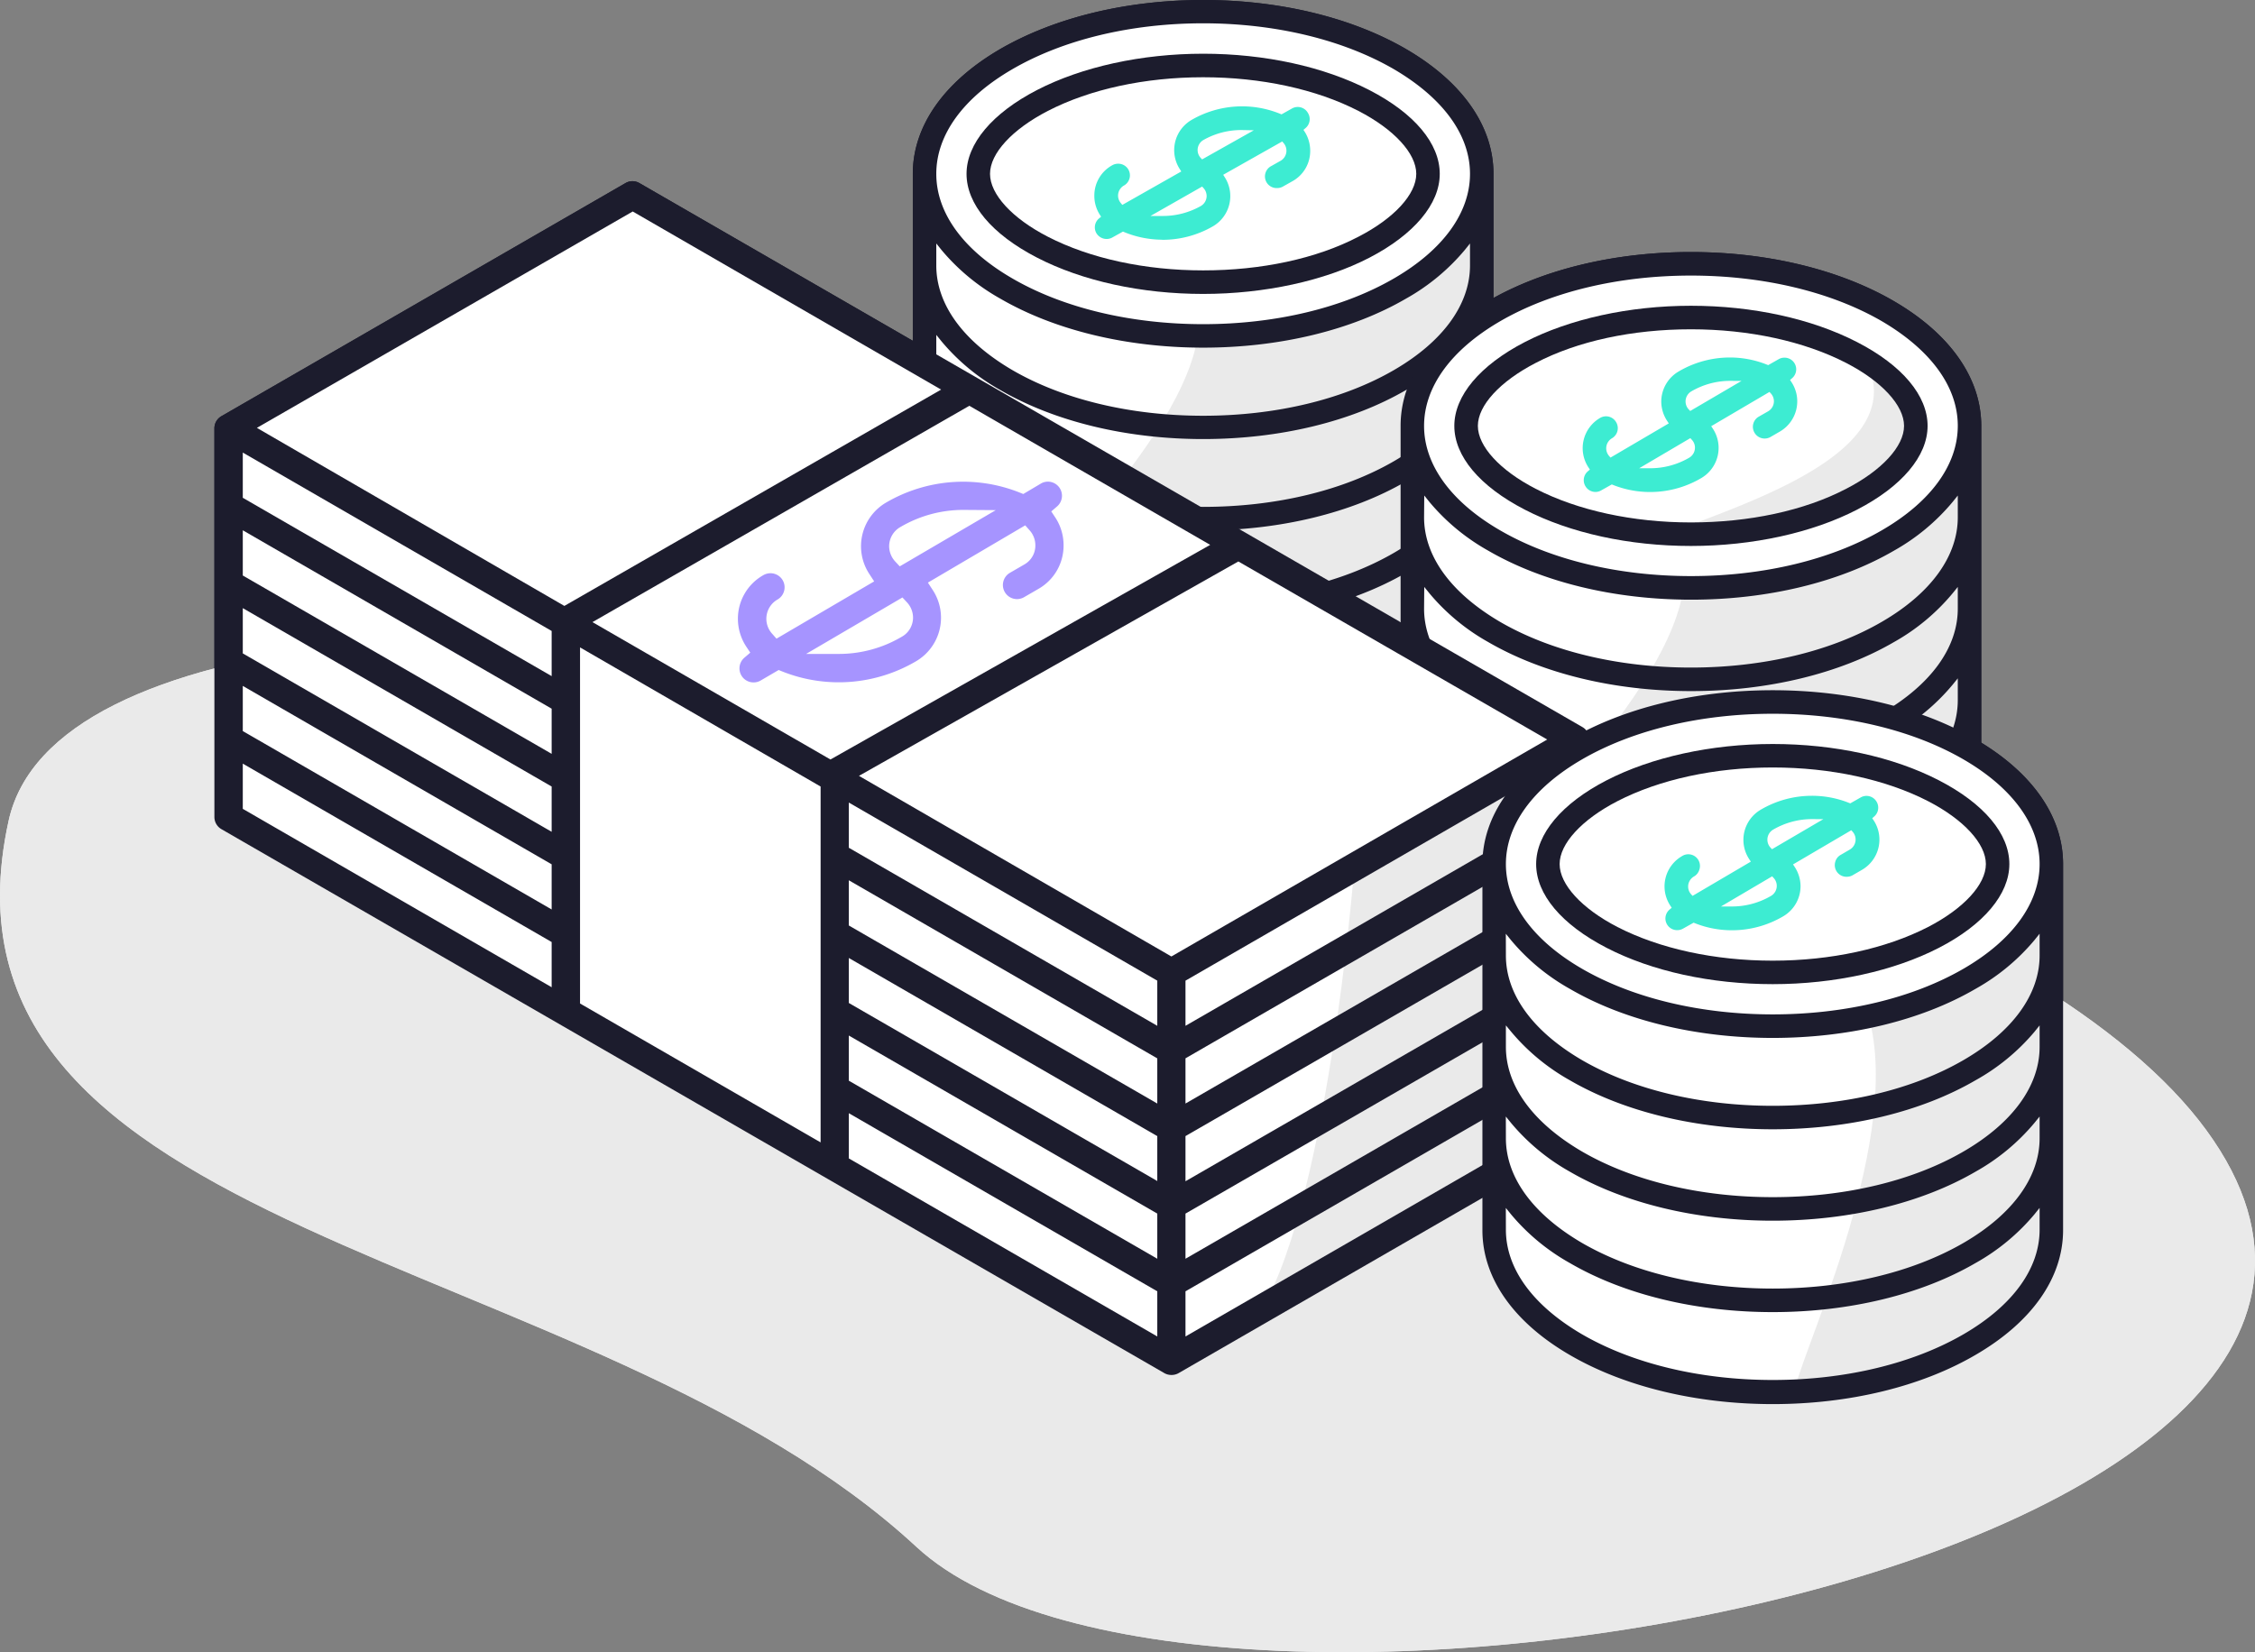 <svg xmlns="http://www.w3.org/2000/svg" viewBox="0 0 386.94 283.58"><rect x="0" y="0" width="386.94" height="283.58" fill="#808080" stroke="none"/><defs><style>.cls-1{fill:#eaeaea;}.cls-2{fill:#fff;}.cls-3{fill:#1c1c2d;}.cls-4{fill:#3decd2;}.cls-5{fill:#a694ff;}</style></defs><title>cashAsset 1</title><g id="Layer_2" data-name="Layer 2"><g id="Capa_1" data-name="Capa 1"><path class="cls-1" d="M1.48,140.87C16.1,74.28,324.1,119.42,378.6,194S204.66,309.42,157.26,265.51C101.21,213.58-14.37,213.06,1.48,140.87Z"/><path class="cls-2" d="M239.65,10.45C230.74,5,219,2,206.45,2s-24.29,3-33.2,8.49c-9.31,5.72-14.44,13.48-14.44,21.85v94.11c0,8.37,5.13,16.13,14.44,21.85,8.91,5.48,20.7,8.49,33.2,8.49s24.29-3,33.2-8.49c9.31-5.72,14.44-13.48,14.44-21.85V32.3C254.08,23.93,249,16.17,239.65,10.45Z"/><path class="cls-1" d="M195.66,58.72v61.69s55.62-6.89,58.11-21.79,0-71.16,0-71.16-2.93,14.88-6.73,17.7C228.54,58.88,195.66,58.72,195.66,58.72Z"/><path class="cls-3" d="M206.45,153.79c-13.12,0-25.49-3-34.82-8.42-9.68-5.63-15-13.24-15-21.41V29.84c0-8.18,5.33-15.79,15-21.42C181,3,193.33,0,206.45,0s25.49,3,34.82,8.42c9.68,5.63,15,13.24,15,21.42V124c0,8.17-5.33,15.78-15,21.41C231.94,150.8,219.57,153.79,206.45,153.79ZM160.66,124c0,6.68,4.61,13,13,17.92,8.73,5.08,20.37,7.88,32.79,7.88s24.06-2.8,32.79-7.88c8.38-4.88,13-11.24,13-17.92v-3.74l-.89,1.11a36.15,36.15,0,0,1-10.08,8.35c-9.33,5.44-21.7,8.43-34.82,8.43s-25.49-3-34.82-8.43a36,36,0,0,1-10.08-8.35l-.89-1.11Zm0-15.69c0,6.68,4.61,13,13,17.93,8.73,5.07,20.37,7.87,32.79,7.87s24.06-2.8,32.79-7.87c8.38-4.88,13-11.25,13-17.93v-3.73l-.89,1.1A36.35,36.35,0,0,1,241.27,114c-9.33,5.43-21.7,8.42-34.82,8.42s-25.49-3-34.82-8.42a36.18,36.18,0,0,1-10.08-8.36l-.89-1.1Zm0-15.69c0,6.69,4.61,13,13,17.93,8.72,5.08,20.37,7.87,32.79,7.87s24.06-2.79,32.79-7.87c8.38-4.88,13-11.24,13-17.93V88.85l-.89,1.1a36,36,0,0,1-10.08,8.36c-9.33,5.43-21.7,8.42-34.82,8.42s-25.49-3-34.82-8.42A36.15,36.15,0,0,1,161.55,90l-.89-1.11Zm0-15.68c0,6.68,4.61,13,13,17.92,8.73,5.08,20.37,7.88,32.79,7.88s24.06-2.8,32.79-7.88c8.38-4.88,13-11.24,13-17.92V73.16l-.89,1.11a36.15,36.15,0,0,1-10.08,8.35c-9.33,5.44-21.7,8.43-34.82,8.43s-25.49-3-34.82-8.43a36.15,36.15,0,0,1-10.08-8.35l-.89-1.11Zm0-15.69c0,6.68,4.61,13.05,13,17.93C182.39,84.21,194,87,206.45,87s24.06-2.8,32.79-7.87c8.38-4.88,13-11.25,13-17.93V57.48l-.89,1.1a36.18,36.18,0,0,1-10.08,8.36c-9.33,5.43-21.7,8.42-34.82,8.42s-25.49-3-34.82-8.42a36.18,36.18,0,0,1-10.08-8.36l-.89-1.1Zm0-15.69c0,6.69,4.61,13,13,17.93,8.72,5.08,20.37,7.87,32.79,7.87s24.06-2.79,32.79-7.87c8.38-4.88,13-11.24,13-17.93V41.79l-.89,1.11a36.15,36.15,0,0,1-10.08,8.35c-9.33,5.43-21.7,8.42-34.82,8.42s-25.49-3-34.82-8.42a36.15,36.15,0,0,1-10.08-8.35l-.89-1.11ZM206.45,4C194,4,182.38,6.83,173.66,11.91c-8.39,4.88-13,11.24-13,17.93s4.61,13.05,13,17.92c8.72,5.08,20.37,7.88,32.79,7.88s24.06-2.8,32.79-7.88c8.38-4.87,13-11.24,13-17.92s-4.62-13-13-17.93C230.51,6.83,218.87,4,206.45,4Z"/><path class="cls-3" d="M206.45,50.45c-10.59,0-20.71-2.21-28.5-6.23s-12.1-9.21-12.1-14.38,4.41-10.42,12.1-14.39,17.91-6.23,28.5-6.23,20.71,2.22,28.5,6.23,12.1,9.21,12.1,14.39S242.64,40.25,235,44.22,217,50.45,206.45,50.45Zm0-37.19c-10,0-19.42,2.05-26.65,5.78-6.12,3.16-9.92,7.29-9.92,10.8s3.8,7.64,9.92,10.79c7.23,3.73,16.69,5.78,26.65,5.78s19.42-2,26.65-5.78c6.12-3.15,9.92-7.29,9.92-10.79s-3.8-7.64-9.92-10.8C225.87,15.31,216.41,13.26,206.45,13.26Z"/><path class="cls-4" d="M199.25,41.14a17.31,17.31,0,0,1-6.34-1.3l-.22-.09-1.8,1a2,2,0,0,1-1,.27,2.06,2.06,0,0,1-1.76-1,2,2,0,0,1,.47-2.54l.34-.28-.24-.38a6,6,0,0,1-.92-3.28,5.92,5.92,0,0,1,3.08-5.18,2,2,0,0,1,1-.26,2,2,0,0,1,1.76,1,2,2,0,0,1-.77,2.75,2,2,0,0,0-1,1.71,2,2,0,0,0,.47,1.29l.26.32,10.12-5.74-.28-.44a6,6,0,0,1,2.12-8.45,17.29,17.29,0,0,1,15.14-1l.22.09,1.78-1a2,2,0,0,1,2.75.76A2,2,0,0,1,224,22l-.34.29.24.36a6.1,6.1,0,0,1,.92,3.29,5.92,5.92,0,0,1-3.08,5.18l-1.6.9a2,2,0,0,1-1,.26h0a2,2,0,0,1-2-2.57,2,2,0,0,1,1-1.21l1.6-.9a2,2,0,0,0,.55-3l-.27-.32L209.89,30l.28.44a6,6,0,0,1-2.12,8.45,17.24,17.24,0,0,1-8.56,2.27Zm-1.84-4.07,2.08,0A13.22,13.22,0,0,0,206,35.39a2,2,0,0,0,1.05-1.73,2.05,2.05,0,0,0-.5-1.34l-.27-.3Zm15.65-14.75A13.19,13.19,0,0,0,206.55,24a2,2,0,0,0-1.05,1.73,2,2,0,0,0,.5,1.34l.27.29,8.88-5Z"/><path class="cls-2" d="M322.4,54.23c-8.81-5.36-20.47-8.32-32.83-8.32s-24,3-32.82,8.32c-9.21,5.61-14.28,13.21-14.28,21.4v92.2c0,8.2,5.07,15.8,14.28,21.41,8.8,5.36,20.46,8.31,32.82,8.31s24-3,32.83-8.31c9.2-5.61,14.27-13.21,14.27-21.41V75.63C336.67,67.44,331.6,59.84,322.4,54.23Z"/><path class="cls-1" d="M279.77,102.09v61.69s55.61-6.89,58.11-21.78,0-71.17,0-71.17-2.93,14.88-6.73,17.7C312.64,102.25,279.77,102.09,279.77,102.09Z"/><path class="cls-3" d="M290.15,197.05c-13.12,0-25.48-3-34.82-8.42-9.68-5.63-15-13.24-15-21.41V73.1c0-8.18,5.33-15.79,15-21.42,9.33-5.43,21.7-8.42,34.82-8.42s25.49,3,34.82,8.42c9.68,5.63,15,13.24,15,21.42v94.12c0,8.17-5.33,15.78-15,21.41C315.64,194.06,303.27,197.05,290.15,197.05Zm-45.79-29.83c0,6.68,4.62,13,13,17.92,8.73,5.08,20.37,7.88,32.79,7.88s24.07-2.8,32.79-7.88c8.39-4.88,13-11.24,13-17.92v-3.73l-.89,1.1A36,36,0,0,1,325,172.94c-9.33,5.44-21.7,8.43-34.82,8.43s-25.49-3-34.82-8.43a36.15,36.15,0,0,1-10.08-8.35l-.89-1.1Zm0-15.69c0,6.68,4.62,13.05,13,17.93,8.73,5.07,20.37,7.87,32.79,7.87s24.07-2.8,32.79-7.87c8.39-4.88,13-11.25,13-17.93V147.8l-.89,1.1A36,36,0,0,1,325,157.26c-9.33,5.43-21.7,8.42-34.82,8.42s-25.49-3-34.82-8.42a36.35,36.35,0,0,1-10.08-8.36l-.89-1.1Zm0-15.69c0,6.69,4.62,13,13,17.93,8.73,5.08,20.37,7.87,32.79,7.87s24.07-2.79,32.79-7.87c8.39-4.88,13-11.24,13-17.93v-3.73l-.89,1.11A36,36,0,0,1,325,141.57c-9.33,5.43-21.7,8.42-34.82,8.42s-25.49-3-34.82-8.42a36.15,36.15,0,0,1-10.08-8.35l-.89-1.11Zm0-15.68c0,6.68,4.62,13.05,13,17.92,8.73,5.08,20.37,7.88,32.79,7.88s24.07-2.8,32.79-7.88c8.39-4.87,13-11.24,13-17.92v-3.73l-.89,1.1A36,36,0,0,1,325,125.88c-9.33,5.44-21.7,8.43-34.82,8.43s-25.49-3-34.82-8.43a36.15,36.15,0,0,1-10.08-8.35l-.89-1.11Zm0-15.69c0,6.68,4.62,13,13,17.93,8.73,5.07,20.37,7.87,32.79,7.87s24.07-2.8,32.79-7.87c8.39-4.88,13-11.25,13-17.93v-3.73l-.89,1.1A35.87,35.87,0,0,1,325,110.2c-9.33,5.43-21.7,8.42-34.82,8.42s-25.49-3-34.82-8.42a36.18,36.18,0,0,1-10.08-8.36l-.89-1.1Zm0-15.69c0,6.69,4.62,13,13,17.93,8.73,5.08,20.37,7.87,32.79,7.87s24.07-2.79,32.79-7.87c8.39-4.88,13-11.24,13-17.93V85.05l-.89,1.11A36,36,0,0,1,325,94.51c-9.33,5.43-21.7,8.42-34.82,8.42s-25.49-3-34.82-8.42a36.15,36.15,0,0,1-10.08-8.35l-.89-1.11ZM290.15,47.3c-12.42,0-24.06,2.79-32.79,7.87-8.38,4.88-13,11.25-13,17.93S249,86.15,257.36,91c8.73,5.08,20.37,7.88,32.79,7.88s24.07-2.8,32.79-7.88c8.39-4.87,13-11.24,13-17.92s-4.61-13-13-17.93C314.22,50.09,302.57,47.3,290.15,47.3Z"/><path class="cls-3" d="M290.15,93.71c-10.59,0-20.71-2.21-28.5-6.23s-12.1-9.21-12.1-14.38,4.41-10.42,12.1-14.39,17.91-6.23,28.5-6.23,20.71,2.22,28.5,6.23,12.11,9.21,12.11,14.39-4.42,10.41-12.11,14.38S300.74,93.71,290.15,93.71Zm0-37.19c-10,0-19.42,2-26.65,5.78-6.11,3.16-9.91,7.29-9.91,10.8s3.8,7.64,9.91,10.79c7.23,3.73,16.69,5.78,26.65,5.78s19.42-2,26.65-5.78c6.12-3.15,9.92-7.29,9.92-10.79s-3.8-7.64-9.92-10.8C309.57,58.57,300.11,56.52,290.15,56.52Z"/><path class="cls-4" d="M273.79,84.44a2,2,0,0,1-1.75-1,2,2,0,0,1,.43-2.55l.34-.29-.24-.37a6,6,0,0,1,2-8.5,2,2,0,0,1,2.75.74,2,2,0,0,1-.73,2.76,2,2,0,0,0-.51,3l.27.31,10-5.87-.29-.44a6.1,6.1,0,0,1-1-3.25,6,6,0,0,1,3-5.23,17.29,17.29,0,0,1,8.75-2.39,17.1,17.1,0,0,1,6.37,1.22l.23.09,1.76-1a1.94,1.94,0,0,1,1-.28,2,2,0,0,1,1.32,3.54l-.33.29.24.36a6,6,0,0,1-2,8.5l-1.59.92a2,2,0,0,1-1,.27h0a2,2,0,0,1-1.75-1,2,2,0,0,1,.74-2.76l1.59-.91a2,2,0,0,0,1-1.73,2,2,0,0,0-.48-1.29l-.28-.31-10,5.88.29.44a6,6,0,0,1-2,8.47,17.28,17.28,0,0,1-15.12,1.18l-.23-.09-1.78,1A2,2,0,0,1,273.79,84.44Zm7.48-4.07h1.82a13.26,13.26,0,0,0,6.75-1.8,2,2,0,0,0,1-1.75,1.93,1.93,0,0,0-.52-1.32l-.27-.3Zm15.63-15a13.19,13.19,0,0,0-6.67,1.8,2,2,0,0,0-1,1.75,2,2,0,0,0,.52,1.33l.28.29,8.8-5.16Z"/><path class="cls-2" d="M201,235.48a1.89,1.89,0,0,1-1-.26L38.28,141.83a1.93,1.93,0,0,1-1-1.66V73.46a1.93,1.93,0,0,1,1-1.66l69.32-40a1.89,1.89,0,0,1,1-.26,2,2,0,0,1,1,.26l161.76,93.4a1.92,1.92,0,0,1,1,1.66v66.71a1.93,1.93,0,0,1-1,1.66l-69.33,40A1.89,1.89,0,0,1,201,235.48Z"/><polygon class="cls-1" points="230.35 150.26 230.35 216.55 265.16 197.55 269.03 128.63 230.35 150.26"/><path class="cls-3" d="M201,236a2.46,2.46,0,0,1-1.21-.32L38,142.32a2.41,2.41,0,0,1-1.21-2.09V73.52A2.41,2.41,0,0,1,38,71.43l69.32-40a2.37,2.37,0,0,1,2.41,0L271.54,124.8a2.44,2.44,0,0,1,1.21,2.1v66.71a2.43,2.43,0,0,1-1.21,2.09l-69.33,40A2.43,2.43,0,0,1,201,236Zm-55.35-37.17,52.93,30.56v-7.75l-52.93-30.57Zm57.77,22.81v7.75l64.49-37.22v-7.77Zm-57.77-36.15,52.93,30.56v-7.75l-52.93-30.56Zm57.77,22.81v7.75l64.49-37.23V171.1Zm-57.77-36.15,52.93,30.56V195l-52.93-30.57ZM203.42,195v7.75l64.49-37.23v-7.75ZM99.53,172.24l41.28,23.84V135L99.53,111.12Zm46.12-13.39,52.93,30.56v-7.75l-52.93-30.57Zm57.77,22.8v7.76l64.49-37.23v-7.76Zm-57.77-36.14,52.93,30.56v-7.75l-52.93-30.57Zm57.77,22.81v7.75l64.49-37.23v-7.75ZM41.66,138.83l53,30.62v-7.76l-53-30.62Zm105.73-5.66,53.61,31,64.49-37.24-53-30.56ZM41.66,125.48l53,30.62v-7.75l-53-30.62Zm0-13.33,53,30.62V135l-53-30.62Zm60-5.37,40.84,23.58,65.16-36.84L166.33,69.65Zm-60-8,53,30.61v-7.75l-53-30.62Zm0-13.34,53,30.61v-7.75l-53-30.62Zm2.42-12L96.84,104l64.65-37.13L108.57,36.3Z"/><path class="cls-5" d="M129.32,117.13a2.41,2.41,0,0,1-1.58-4.25l1-.86-.73-1.1a8.71,8.71,0,0,1-1.39-4.7A8.57,8.57,0,0,1,131,98.71a2.46,2.46,0,0,1,1.21-.32,2.43,2.43,0,0,1,2.1,1.21,2.42,2.42,0,0,1-.89,3.3,3.81,3.81,0,0,0-1,5.79l.82.93L150,99.79l-.86-1.32A8.67,8.67,0,0,1,152,86.29a26.19,26.19,0,0,1,22.91-1.77l.68.27,3-1.78a2.38,2.38,0,0,1,1.21-.34,2.42,2.42,0,0,1,1.59,4.25l-1,.86.72,1.09a8.62,8.62,0,0,1,1.39,4.7,8.54,8.54,0,0,1-4.32,7.51l-2.47,1.43a2.46,2.46,0,0,1-1.21.32,2.42,2.42,0,0,1-1.21-4.51l2.47-1.43a3.73,3.73,0,0,0,1.9-3.3,3.85,3.85,0,0,0-.92-2.49l-.82-.93L159.22,100l.86,1.32a8.66,8.66,0,0,1-2.88,12.17,26.17,26.17,0,0,1-22.92,1.78l-.67-.27-3.08,1.8A2.37,2.37,0,0,1,129.32,117.13Zm9-4.89,5.59,0a21.19,21.19,0,0,0,10.76-2.91,3.77,3.77,0,0,0,2-3.35,3.87,3.87,0,0,0-1-2.55l-.82-.88Zm27-24.72a21.27,21.27,0,0,0-10.75,2.9,3.81,3.81,0,0,0-2,3.35,3.9,3.9,0,0,0,1,2.56l.82.88,16.48-9.65Z"/><path class="cls-2" d="M337.52,129.1c-8.94-5.2-20.78-8.07-33.33-8.07s-24.39,2.87-33.33,8.07c-9.35,5.44-14.5,12.82-14.5,20.77v59.7c0,8,5.15,15.33,14.5,20.77,8.94,5.2,20.78,8.07,33.33,8.07s24.39-2.87,33.33-8.07c9.35-5.44,14.5-12.82,14.5-20.77v-59.7C352,141.92,346.87,134.54,337.52,129.1Z"/><path class="cls-1" d="M309.9,176.72v61.69s39.63-6.89,42.12-21.79,0-71.16,0-71.16-2.51,15.55-6.73,17.7C325.22,173.38,309.9,176.72,309.9,176.72Z"/><path class="cls-3" d="M304.19,241c-13.12,0-25.49-3-34.82-8.43-9.68-5.62-15-13.23-15-21.41V148.31c0-8.18,5.33-15.78,15-21.41,9.33-5.44,21.7-8.43,34.82-8.43s25.49,3,34.82,8.43c9.68,5.62,15,13.23,15,21.41v62.82c0,8.18-5.33,15.79-15,21.41C329.68,238,317.31,241,304.19,241ZM258.4,211.06c0,6.68,4.61,13,13,17.92,8.73,5.08,20.37,7.88,32.79,7.88s24.06-2.8,32.79-7.88c8.38-4.88,13-11.24,13-17.92v-3.74l-.89,1.11A36.15,36.15,0,0,1,339,216.78c-9.33,5.43-21.7,8.43-34.82,8.43s-25.49-3-34.82-8.43a36.15,36.15,0,0,1-10.08-8.35l-.89-1.1Zm0-15.69c0,6.68,4.61,13,13,17.93,8.73,5.07,20.37,7.87,32.79,7.87s24.06-2.8,32.79-7.87c8.38-4.88,13-11.25,13-17.93v-3.73l-.89,1.1A36.18,36.18,0,0,1,339,201.1c-9.33,5.43-21.7,8.42-34.82,8.42s-25.49-3-34.82-8.42a36.18,36.18,0,0,1-10.08-8.36l-.89-1.1Zm0-15.69c0,6.69,4.61,13,13,17.93,8.72,5.08,20.37,7.87,32.79,7.87s24.07-2.79,32.79-7.87c8.38-4.88,13-11.24,13-17.93V176l-.89,1.11A36.15,36.15,0,0,1,339,185.41c-9.33,5.43-21.7,8.42-34.82,8.42s-25.49-3-34.82-8.42a36.15,36.15,0,0,1-10.08-8.35L258.4,176Zm0-15.68c0,6.68,4.61,13,13,17.92,8.73,5.08,20.37,7.88,32.79,7.88s24.06-2.8,32.79-7.88c8.38-4.88,13-11.24,13-17.92v-3.74l-.89,1.11A36.15,36.15,0,0,1,339,169.72c-9.33,5.44-21.7,8.43-34.82,8.43s-25.49-3-34.82-8.43a36.15,36.15,0,0,1-10.08-8.35l-.89-1.1Zm45.79-41.49c-12.42,0-24.07,2.8-32.79,7.87-8.39,4.88-13,11.25-13,17.93s4.61,13.05,13,17.93c8.73,5.07,20.37,7.87,32.79,7.87s24.06-2.8,32.79-7.87c8.38-4.88,13-11.25,13-17.93s-4.62-13.05-13-17.93C328.26,125.31,316.61,122.51,304.19,122.51Z"/><path class="cls-3" d="M304.19,168.92c-10.59,0-20.71-2.21-28.5-6.23s-12.1-9.21-12.1-14.38,4.41-10.42,12.1-14.38,17.91-6.23,28.5-6.23,20.71,2.21,28.5,6.23,12.1,9.21,12.1,14.38-4.41,10.42-12.1,14.38S314.78,168.92,304.19,168.92Zm0-37.19c-10,0-19.42,2.06-26.65,5.78-6.12,3.16-9.92,7.3-9.92,10.8s3.8,7.64,9.92,10.8c7.23,3.72,16.69,5.78,26.65,5.78s19.42-2.06,26.65-5.78c6.12-3.16,9.92-7.3,9.92-10.8s-3.8-7.64-9.92-10.8C323.61,133.79,314.15,131.73,304.19,131.73Z"/><path class="cls-4" d="M287.82,159.65a2,2,0,0,1-1.31-3.55l.34-.29-.24-.37a6,6,0,0,1,2-8.49,2,2,0,0,1,3,2.27,2,2,0,0,1-.94,1.22,2,2,0,0,0-1,1.72,2,2,0,0,0,.48,1.3l.28.31,10-5.88-.29-.44a6,6,0,0,1,2-8.48,17.28,17.28,0,0,1,8.75-2.38,17.09,17.09,0,0,1,6.37,1.21l.23.09,1.76-1a2,2,0,0,1,2.76.72,2,2,0,0,1-.42,2.54l-.33.29.24.36a6,6,0,0,1-2,8.5l-1.59.92a2,2,0,0,1-1,.27h0a2,2,0,0,1-2-2.54,1.93,1.93,0,0,1,.94-1.22l1.58-.92a2,2,0,0,0,.51-3l-.27-.31-10,5.87.29.44a6.07,6.07,0,0,1,1,3.25,6,6,0,0,1-3,5.23,17.29,17.29,0,0,1-8.76,2.38,17.08,17.08,0,0,1-6.36-1.21l-.23-.09-1.78,1A2,2,0,0,1,287.82,159.65Zm7.48-4.06h1.83a13.27,13.27,0,0,0,6.75-1.81,2,2,0,0,0,1-1.75,2,2,0,0,0-.52-1.32l-.27-.3Zm15.64-15a13.26,13.26,0,0,0-6.67,1.8,2,2,0,0,0-1,1.75,2,2,0,0,0,.52,1.33l.27.29,8.81-5.16Z"/><path class="cls-1" d="M1.48,140.87C16.1,74.28,324.1,119.42,378.6,194S204.66,309.42,157.26,265.51C101.21,213.58-14.37,213.06,1.48,140.87Z"/><path class="cls-2" d="M239.65,10.45C230.74,5,219,2,206.45,2s-24.29,3-33.2,8.49c-9.31,5.72-14.44,13.48-14.44,21.85v94.11c0,8.37,5.13,16.13,14.44,21.85,8.91,5.48,20.7,8.49,33.2,8.49s24.29-3,33.2-8.49c9.31-5.72,14.44-13.48,14.44-21.85V32.3C254.08,23.93,249,16.17,239.65,10.45Z"/><path class="cls-1" d="M205.7,56.48c-2,19.72-33.85,46.8-34,51.68,0,3.75,79.63,5.12,82.13-9.78s0-71.17,0-71.17-2.73,15.17-6.73,17.7C227.74,57.18,206.83,57.13,205.7,56.48Z"/><path class="cls-3" d="M206.45,153.79c-13.12,0-25.49-3-34.82-8.42-9.68-5.63-15-13.24-15-21.41V29.84c0-8.18,5.33-15.79,15-21.42C181,3,193.33,0,206.45,0s25.49,3,34.82,8.42c9.68,5.63,15,13.24,15,21.42V124c0,8.17-5.33,15.78-15,21.41C231.94,150.8,219.57,153.79,206.45,153.79ZM160.66,124c0,6.68,4.61,13,13,17.92,8.73,5.08,20.37,7.88,32.79,7.88s24.06-2.8,32.79-7.88c8.38-4.88,13-11.24,13-17.92v-3.74l-.89,1.11a36.15,36.15,0,0,1-10.08,8.35c-9.33,5.44-21.7,8.43-34.82,8.43s-25.49-3-34.82-8.43a36,36,0,0,1-10.08-8.35l-.89-1.11Zm0-15.69c0,6.68,4.61,13,13,17.93,8.73,5.07,20.37,7.87,32.79,7.87s24.06-2.8,32.79-7.87c8.38-4.88,13-11.25,13-17.93v-3.73l-.89,1.1A36.35,36.35,0,0,1,241.27,114c-9.33,5.43-21.7,8.42-34.82,8.42s-25.49-3-34.82-8.42a36.18,36.18,0,0,1-10.08-8.36l-.89-1.1Zm0-15.69c0,6.69,4.61,13,13,17.93,8.72,5.08,20.37,7.87,32.79,7.87s24.06-2.79,32.79-7.87c8.38-4.88,13-11.24,13-17.93V88.85l-.89,1.1a36,36,0,0,1-10.08,8.36c-9.33,5.43-21.7,8.42-34.82,8.42s-25.49-3-34.82-8.42A36.15,36.15,0,0,1,161.55,90l-.89-1.11Zm0-15.68c0,6.68,4.61,13,13,17.92,8.73,5.08,20.37,7.88,32.79,7.88s24.06-2.8,32.79-7.88c8.38-4.88,13-11.24,13-17.92V73.16l-.89,1.11a36.15,36.15,0,0,1-10.08,8.35c-9.33,5.44-21.7,8.43-34.82,8.43s-25.49-3-34.82-8.43a36.15,36.15,0,0,1-10.08-8.35l-.89-1.11Zm0-15.69c0,6.68,4.61,13.05,13,17.93C182.39,84.21,194,87,206.45,87s24.06-2.8,32.79-7.87c8.38-4.88,13-11.25,13-17.93V57.48l-.89,1.1a36.18,36.18,0,0,1-10.08,8.36c-9.33,5.43-21.7,8.42-34.82,8.42s-25.49-3-34.82-8.42a36.18,36.18,0,0,1-10.08-8.36l-.89-1.1Zm0-15.69c0,6.69,4.61,13,13,17.93,8.72,5.08,20.37,7.87,32.79,7.87s24.06-2.79,32.79-7.87c8.38-4.88,13-11.24,13-17.93V41.79l-.89,1.11a36.15,36.15,0,0,1-10.08,8.35c-9.33,5.43-21.7,8.42-34.82,8.42s-25.49-3-34.82-8.42a36.15,36.15,0,0,1-10.08-8.35l-.89-1.11ZM206.45,4C194,4,182.38,6.83,173.66,11.91c-8.39,4.88-13,11.24-13,17.93s4.61,13.05,13,17.92c8.72,5.08,20.37,7.88,32.79,7.88s24.06-2.8,32.79-7.88c8.38-4.87,13-11.24,13-17.92s-4.62-13-13-17.93C230.51,6.83,218.87,4,206.45,4Z"/><path class="cls-3" d="M206.45,50.45c-10.59,0-20.71-2.21-28.5-6.23s-12.1-9.21-12.1-14.38,4.41-10.42,12.1-14.39,17.91-6.23,28.5-6.23,20.71,2.22,28.5,6.23,12.1,9.21,12.1,14.39S242.64,40.25,235,44.22,217,50.45,206.45,50.45Zm0-37.19c-10,0-19.42,2.05-26.65,5.78-6.12,3.16-9.92,7.29-9.92,10.8s3.8,7.64,9.92,10.79c7.23,3.73,16.69,5.78,26.65,5.78s19.42-2,26.65-5.78c6.12-3.15,9.92-7.29,9.92-10.79s-3.8-7.64-9.92-10.8C225.87,15.31,216.41,13.26,206.45,13.26Z"/><path class="cls-4" d="M199.25,41.14a17.31,17.31,0,0,1-6.34-1.3l-.22-.09-1.8,1a2,2,0,0,1-1,.27,2.06,2.06,0,0,1-1.76-1,2,2,0,0,1,.47-2.54l.34-.28-.24-.38a6,6,0,0,1-.92-3.28,5.92,5.92,0,0,1,3.08-5.18,2,2,0,0,1,1-.26,2,2,0,0,1,1.76,1,2,2,0,0,1-.77,2.75,2,2,0,0,0-1,1.71,2,2,0,0,0,.47,1.29l.26.32,10.12-5.74-.28-.44a6,6,0,0,1,2.12-8.45,17.29,17.29,0,0,1,15.14-1l.22.09,1.78-1a2,2,0,0,1,2.75.76A2,2,0,0,1,224,22l-.34.29.24.36a6.1,6.1,0,0,1,.92,3.29,5.92,5.92,0,0,1-3.08,5.18l-1.6.9a2,2,0,0,1-1,.26h0a2,2,0,0,1-2-2.57,2,2,0,0,1,1-1.21l1.6-.9a2,2,0,0,0,.55-3l-.27-.32L209.89,30l.28.44a6,6,0,0,1-2.12,8.45,17.24,17.24,0,0,1-8.56,2.27Zm-1.84-4.07,2.08,0A13.22,13.22,0,0,0,206,35.39a2,2,0,0,0,1.05-1.73,2.05,2.05,0,0,0-.5-1.34l-.27-.3Zm15.65-14.75A13.19,13.19,0,0,0,206.55,24a2,2,0,0,0-1.05,1.73,2,2,0,0,0,.5,1.34l.27.29,8.88-5Z"/><path class="cls-2" d="M322.4,54.23c-8.81-5.36-20.47-8.32-32.83-8.32s-24,3-32.82,8.32c-9.21,5.61-14.28,13.21-14.28,21.4v92.2c0,8.2,5.07,15.8,14.28,21.41,8.8,5.36,20.46,8.31,32.82,8.31s24-3,32.83-8.31c9.2-5.61,14.27-13.21,14.27-21.41V75.63C336.67,67.44,331.6,59.84,322.4,54.23Z"/><path class="cls-2" d="M297.13,44.59S328.08,52,330,57s11.77,11.27,5.43,27.92-56.38,16.11-64.34,15-24.9-12-26.24-16.87-7.42-17.83,9.23-27.89S293.76,42.84,297.13,44.59Z"/><path class="cls-1" d="M289,100c-2,19.72-33.85,46.81-34,51.69,0,3.75,79.63,5.12,82.13-9.78s0-71.17,0-71.17-2.73,15.17-6.73,17.7C311,100.75,290.1,100.69,289,100Z"/><path class="cls-3" d="M290.15,197.05c-13.12,0-25.48-3-34.82-8.42-9.68-5.63-15-13.24-15-21.41V73.1c0-8.18,5.33-15.79,15-21.42,9.33-5.43,21.7-8.42,34.82-8.42s25.49,3,34.82,8.42c9.68,5.63,15,13.24,15,21.42v94.12c0,8.17-5.33,15.78-15,21.41C315.64,194.06,303.27,197.05,290.15,197.05Zm-45.79-29.83c0,6.68,4.62,13,13,17.92,8.73,5.08,20.37,7.88,32.79,7.88s24.07-2.8,32.79-7.88c8.39-4.88,13-11.24,13-17.92v-3.73l-.89,1.1A36,36,0,0,1,325,172.94c-9.33,5.44-21.7,8.43-34.82,8.43s-25.49-3-34.82-8.43a36.15,36.15,0,0,1-10.08-8.35l-.89-1.1Zm0-15.69c0,6.68,4.62,13.05,13,17.93,8.73,5.07,20.37,7.87,32.79,7.87s24.07-2.8,32.79-7.87c8.39-4.88,13-11.25,13-17.93V147.8l-.89,1.1A36,36,0,0,1,325,157.26c-9.33,5.43-21.7,8.42-34.82,8.42s-25.49-3-34.82-8.42a36.35,36.35,0,0,1-10.08-8.36l-.89-1.1Zm0-15.69c0,6.69,4.62,13,13,17.93,8.73,5.08,20.37,7.87,32.79,7.87s24.07-2.79,32.79-7.87c8.39-4.88,13-11.24,13-17.93v-3.73l-.89,1.11A36,36,0,0,1,325,141.57c-9.33,5.43-21.7,8.42-34.82,8.42s-25.49-3-34.82-8.42a36.15,36.15,0,0,1-10.08-8.35l-.89-1.11Zm0-15.68c0,6.68,4.62,13.05,13,17.92,8.73,5.08,20.37,7.88,32.79,7.88s24.07-2.8,32.79-7.88c8.39-4.87,13-11.24,13-17.92v-3.73l-.89,1.1A36,36,0,0,1,325,125.88c-9.33,5.44-21.7,8.43-34.82,8.43s-25.49-3-34.82-8.43a36.15,36.15,0,0,1-10.08-8.35l-.89-1.11Zm0-15.69c0,6.68,4.62,13,13,17.93,8.73,5.07,20.37,7.87,32.79,7.87s24.07-2.8,32.79-7.87c8.39-4.88,13-11.25,13-17.93v-3.73l-.89,1.1A35.87,35.87,0,0,1,325,110.2c-9.33,5.43-21.7,8.42-34.82,8.42s-25.49-3-34.82-8.42a36.18,36.18,0,0,1-10.08-8.36l-.89-1.1Zm0-15.69c0,6.69,4.62,13,13,17.93,8.73,5.08,20.37,7.87,32.79,7.87s24.07-2.79,32.79-7.87c8.39-4.88,13-11.24,13-17.93V85.05l-.89,1.11A36,36,0,0,1,325,94.51c-9.33,5.43-21.7,8.42-34.82,8.42s-25.49-3-34.82-8.42a36.15,36.15,0,0,1-10.08-8.35l-.89-1.11ZM290.15,47.3c-12.42,0-24.06,2.79-32.79,7.87-8.38,4.88-13,11.25-13,17.93S249,86.15,257.36,91c8.73,5.08,20.37,7.88,32.79,7.88s24.07-2.8,32.79-7.88c8.39-4.87,13-11.24,13-17.92s-4.61-13-13-17.93C314.22,50.09,302.57,47.3,290.15,47.3Z"/><path class="cls-1" d="M289.72,92.64a22.07,22.07,0,0,1-5-.51c1.44-.56,3.05-1.16,4.72-1.79,12.23-4.58,29-10.85,31.73-20.49.83-2.94.28-6-1.65-9.13,6.31,3.63,9.27,7.6,9.27,12.38s-3,8.21-11.11,12.38c-5.76,3-18.24,7.16-27.93,7.16Z"/><path class="cls-3" d="M290.15,93.71c-10.59,0-20.71-2.21-28.5-6.23s-12.1-9.21-12.1-14.38,4.41-10.42,12.1-14.39,17.91-6.23,28.5-6.23,20.71,2.22,28.5,6.23,12.11,9.21,12.11,14.39-4.42,10.41-12.11,14.38S300.74,93.71,290.15,93.71Zm0-37.19c-10,0-19.42,2-26.65,5.78-6.11,3.16-9.91,7.29-9.91,10.8s3.8,7.64,9.91,10.79c7.23,3.73,16.69,5.78,26.65,5.78s19.42-2,26.65-5.78c6.12-3.15,9.92-7.29,9.92-10.79s-3.8-7.64-9.92-10.8C309.57,58.57,300.11,56.52,290.15,56.52Z"/><path class="cls-4" d="M273.79,84.44a2,2,0,0,1-1.75-1,2,2,0,0,1,.43-2.55l.34-.29-.24-.37a6,6,0,0,1,2-8.5,2,2,0,0,1,2.75.74,2,2,0,0,1-.73,2.76,2,2,0,0,0-.51,3l.27.31,10-5.87-.29-.44a6.1,6.1,0,0,1-1-3.25,6,6,0,0,1,3-5.23,17.29,17.29,0,0,1,8.75-2.39,17.1,17.1,0,0,1,6.37,1.22l.23.09,1.76-1a1.94,1.94,0,0,1,1-.28,2,2,0,0,1,1.32,3.54l-.33.29.24.36a6,6,0,0,1-2,8.5l-1.59.92a2,2,0,0,1-1,.27h0a2,2,0,0,1-1.75-1,2,2,0,0,1,.74-2.76l1.59-.91a2,2,0,0,0,1-1.73,2,2,0,0,0-.48-1.29l-.28-.31-10,5.88.29.44a6,6,0,0,1-2,8.47,17.28,17.28,0,0,1-15.12,1.18l-.23-.09-1.78,1A2,2,0,0,1,273.79,84.44Zm7.48-4.07h1.82a13.26,13.26,0,0,0,6.75-1.8,2,2,0,0,0,1-1.75,1.93,1.93,0,0,0-.52-1.32l-.27-.3Zm15.63-15a13.19,13.19,0,0,0-6.67,1.8,2,2,0,0,0-1,1.75,2,2,0,0,0,.52,1.33l.28.29,8.8-5.16Z"/><path class="cls-3" d="M300.94,166.53a22.08,22.08,0,0,1-5-.5c1.43-.56,3-1.16,4.72-1.79,12.23-4.58,29-10.85,31.72-20.49.84-2.94.28-6-1.64-9.13,6.3,3.63,9.26,7.6,9.26,12.38s-3,8.2-11.1,12.38c-5.77,3-18.24,7.15-27.94,7.15Z"/><path class="cls-2" d="M201,235.48a1.89,1.89,0,0,1-1-.26L38.28,141.83a1.93,1.93,0,0,1-1-1.66V73.46a1.93,1.93,0,0,1,1-1.66l69.32-40a1.89,1.89,0,0,1,1-.26,2,2,0,0,1,1,.26l161.76,93.4a1.92,1.92,0,0,1,1,1.66v66.71a1.93,1.93,0,0,1-1,1.66l-69.33,40A1.89,1.89,0,0,1,201,235.48Z"/><path class="cls-1" d="M232.35,149.26s-4.66,59.72-17,77.29c-.89,1.27,49.81-29,49.81-29L269,128.64Z"/><path class="cls-3" d="M201,236a2.46,2.46,0,0,1-1.21-.32L38,142.32a2.41,2.41,0,0,1-1.21-2.09V73.52A2.41,2.41,0,0,1,38,71.43l69.32-40a2.37,2.37,0,0,1,2.41,0L271.54,124.8a2.44,2.44,0,0,1,1.21,2.1v66.71a2.43,2.43,0,0,1-1.21,2.09l-69.33,40A2.43,2.43,0,0,1,201,236Zm-55.35-37.17,52.93,30.56v-7.75l-52.93-30.57Zm57.77,22.81v7.75l64.49-37.22v-7.77Zm-57.77-36.15,52.93,30.56v-7.75l-52.93-30.56Zm57.77,22.81v7.75l64.49-37.23V171.1Zm-57.77-36.15,52.93,30.56V195l-52.93-30.57ZM203.42,195v7.75l64.49-37.23v-7.75ZM99.53,172.24l41.28,23.84V135L99.53,111.12Zm46.12-13.39,52.93,30.56v-7.75l-52.93-30.57Zm57.77,22.8v7.76l64.49-37.23v-7.76Zm-57.77-36.14,52.93,30.56v-7.75l-52.93-30.57Zm57.77,22.81v7.75l64.49-37.23v-7.75ZM41.66,138.83l53,30.62v-7.76l-53-30.62Zm105.73-5.66,53.61,31,64.49-37.24-53-30.56ZM41.66,125.48l53,30.62v-7.75l-53-30.62Zm0-13.33,53,30.62V135l-53-30.62Zm60-5.37,40.84,23.58,65.16-36.84L166.33,69.65Zm-60-8,53,30.61v-7.75l-53-30.62Zm0-13.34,53,30.61v-7.75l-53-30.62Zm2.42-12L96.84,104l64.65-37.13L108.57,36.3Z"/><path class="cls-5" d="M129.32,117.13a2.41,2.41,0,0,1-1.58-4.25l1-.86-.73-1.1a8.71,8.71,0,0,1-1.39-4.7A8.57,8.57,0,0,1,131,98.71a2.46,2.46,0,0,1,1.21-.32,2.43,2.43,0,0,1,2.1,1.21,2.42,2.42,0,0,1-.89,3.3,3.81,3.81,0,0,0-1,5.79l.82.93L150,99.79l-.86-1.32A8.67,8.67,0,0,1,152,86.29a26.19,26.19,0,0,1,22.91-1.77l.68.27,3-1.78a2.38,2.38,0,0,1,1.21-.34,2.42,2.42,0,0,1,1.59,4.25l-1,.86.72,1.09a8.62,8.62,0,0,1,1.39,4.7,8.54,8.54,0,0,1-4.32,7.51l-2.47,1.43a2.46,2.46,0,0,1-1.21.32,2.42,2.42,0,0,1-1.21-4.51l2.47-1.43a3.73,3.73,0,0,0,1.9-3.3,3.85,3.85,0,0,0-.92-2.49l-.82-.93L159.22,100l.86,1.32a8.66,8.66,0,0,1-2.88,12.17,26.17,26.17,0,0,1-22.92,1.78l-.67-.27-3.08,1.8A2.37,2.37,0,0,1,129.32,117.13Zm9-4.89,5.59,0a21.19,21.19,0,0,0,10.76-2.91,3.77,3.77,0,0,0,2-3.35,3.87,3.87,0,0,0-1-2.55l-.82-.88Zm27-24.72a21.27,21.27,0,0,0-10.75,2.9,3.81,3.81,0,0,0-2,3.35,3.9,3.9,0,0,0,1,2.56l.82.88,16.48-9.65Z"/><path class="cls-2" d="M337.52,129.1c-8.94-5.2-20.78-8.07-33.33-8.07s-24.39,2.87-33.33,8.07c-9.35,5.44-14.5,12.82-14.5,20.77v59.7c0,8,5.15,15.33,14.5,20.77,8.94,5.2,20.78,8.07,33.33,8.07s24.39-2.87,33.33-8.07c9.35-5.44,14.5-12.82,14.5-20.77v-59.7C352,141.92,346.87,134.54,337.52,129.1Z"/><path class="cls-1" d="M320.9,175.46c5.32,22.09-12.86,58.81-13,63.69,0,3.75,40.63-6.88,43.12-21.78s0-71.17,0-71.17-2.51,15.55-6.73,17.7C324.22,174.12,322,176.11,320.9,175.46Z"/><path class="cls-3" d="M304.19,241c-13.12,0-25.49-3-34.82-8.43-9.68-5.62-15-13.23-15-21.41V148.31c0-8.18,5.33-15.78,15-21.41,9.33-5.44,21.7-8.43,34.82-8.43s25.49,3,34.82,8.43c9.68,5.62,15,13.23,15,21.41v62.82c0,8.18-5.33,15.79-15,21.41C329.68,238,317.31,241,304.19,241ZM258.4,211.06c0,6.68,4.61,13,13,17.92,8.73,5.08,20.37,7.88,32.79,7.88s24.06-2.8,32.79-7.88c8.38-4.88,13-11.24,13-17.92v-3.74l-.89,1.11A36.15,36.15,0,0,1,339,216.78c-9.33,5.43-21.7,8.43-34.82,8.43s-25.49-3-34.82-8.43a36.15,36.15,0,0,1-10.08-8.35l-.89-1.1Zm0-15.69c0,6.68,4.61,13,13,17.93,8.73,5.07,20.37,7.87,32.79,7.87s24.06-2.8,32.79-7.87c8.38-4.88,13-11.25,13-17.93v-3.73l-.89,1.1A36.18,36.18,0,0,1,339,201.1c-9.33,5.43-21.7,8.42-34.82,8.42s-25.49-3-34.82-8.42a36.18,36.18,0,0,1-10.08-8.36l-.89-1.1Zm0-15.69c0,6.69,4.61,13,13,17.93,8.72,5.08,20.37,7.87,32.79,7.87s24.07-2.79,32.79-7.87c8.38-4.88,13-11.24,13-17.93V176l-.89,1.11A36.15,36.15,0,0,1,339,185.41c-9.33,5.43-21.7,8.42-34.82,8.42s-25.49-3-34.82-8.42a36.15,36.15,0,0,1-10.08-8.35L258.4,176Zm0-15.68c0,6.68,4.61,13,13,17.92,8.73,5.08,20.37,7.88,32.79,7.88s24.06-2.8,32.79-7.88c8.38-4.88,13-11.24,13-17.92v-3.74l-.89,1.11A36.15,36.15,0,0,1,339,169.72c-9.33,5.44-21.7,8.43-34.82,8.43s-25.49-3-34.82-8.43a36.15,36.15,0,0,1-10.08-8.35l-.89-1.1Zm45.79-41.49c-12.42,0-24.07,2.8-32.79,7.87-8.39,4.88-13,11.25-13,17.93s4.61,13.05,13,17.93c8.73,5.07,20.37,7.87,32.79,7.87s24.06-2.8,32.79-7.87c8.38-4.88,13-11.25,13-17.93s-4.62-13.05-13-17.93C328.26,125.31,316.61,122.51,304.19,122.51Z"/><path class="cls-3" d="M304.19,168.92c-10.59,0-20.71-2.21-28.5-6.23s-12.1-9.21-12.1-14.38,4.41-10.42,12.1-14.38,17.91-6.23,28.5-6.23,20.71,2.21,28.5,6.23,12.1,9.21,12.1,14.38-4.41,10.42-12.1,14.38S314.78,168.92,304.19,168.92Zm0-37.19c-10,0-19.42,2.06-26.65,5.78-6.12,3.16-9.92,7.3-9.92,10.8s3.8,7.64,9.92,10.8c7.23,3.72,16.69,5.78,26.65,5.78s19.42-2.06,26.65-5.78c6.12-3.16,9.92-7.3,9.92-10.8s-3.8-7.64-9.92-10.8C323.61,133.79,314.15,131.73,304.19,131.73Z"/><path class="cls-4" d="M287.82,159.65a2,2,0,0,1-1.31-3.55l.34-.29-.24-.37a6,6,0,0,1,2-8.49,2,2,0,0,1,3,2.27,2,2,0,0,1-.94,1.22,2,2,0,0,0-1,1.72,2,2,0,0,0,.48,1.3l.28.31,10-5.88-.29-.44a6,6,0,0,1,2-8.48,17.28,17.28,0,0,1,8.75-2.38,17.09,17.09,0,0,1,6.37,1.21l.23.09,1.76-1a2,2,0,0,1,2.76.72,2,2,0,0,1-.42,2.54l-.33.29.24.36a6,6,0,0,1-2,8.5l-1.59.92a2,2,0,0,1-1,.27h0a2,2,0,0,1-2-2.54,1.93,1.93,0,0,1,.94-1.22l1.58-.92a2,2,0,0,0,.51-3l-.27-.31-10,5.87.29.44a6.07,6.07,0,0,1,1,3.25,6,6,0,0,1-3,5.23,17.29,17.29,0,0,1-8.76,2.38,17.08,17.08,0,0,1-6.36-1.21l-.23-.09-1.78,1A2,2,0,0,1,287.82,159.65Zm7.48-4.06h1.83a13.27,13.27,0,0,0,6.75-1.81,2,2,0,0,0,1-1.75,2,2,0,0,0-.52-1.32l-.27-.3Zm15.64-15a13.26,13.26,0,0,0-6.67,1.8,2,2,0,0,0-1,1.75,2,2,0,0,0,.52,1.33l.27.29,8.81-5.16Z"/></g></g></svg>